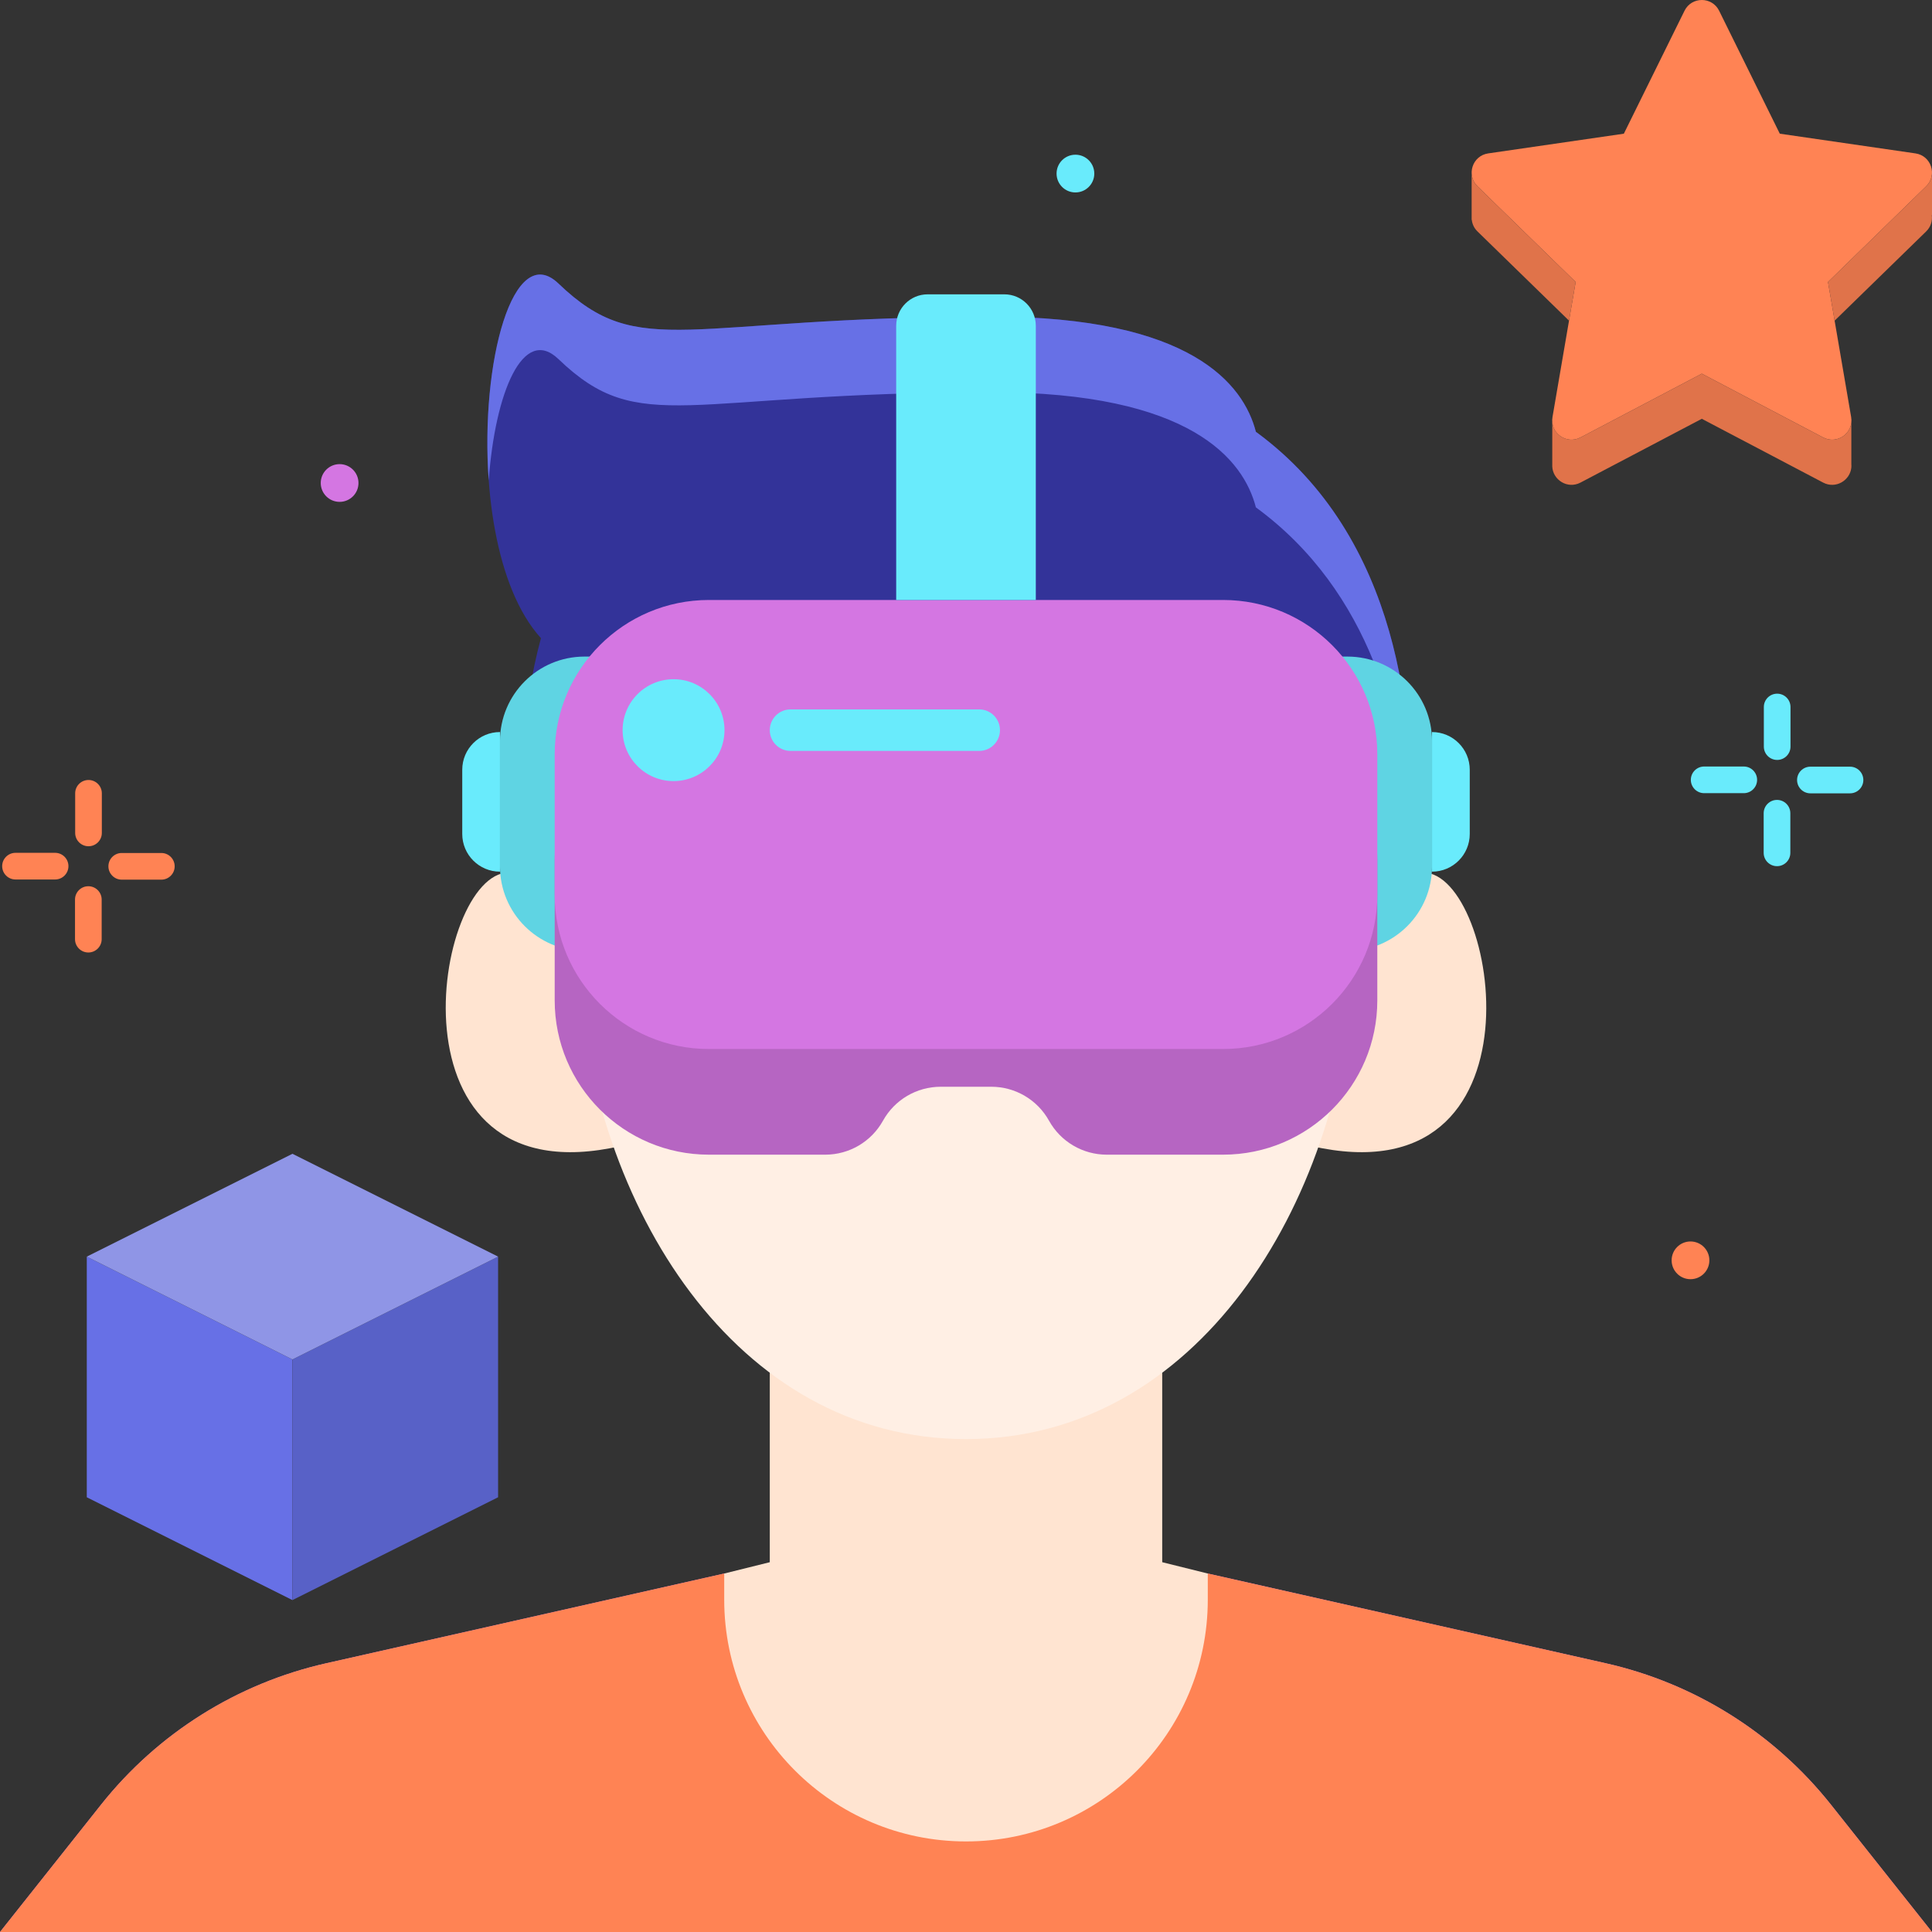 <?xml version="1.0" encoding="utf-8"?>
<!-- Generator: Adobe Illustrator 22.1.0, SVG Export Plug-In . SVG Version: 6.00 Build 0)  -->
<svg version="1.1" id="Layer_1" xmlns="http://www.w3.org/2000/svg" xmlns:xlink="http://www.w3.org/1999/xlink" x="0px" y="0px"
	 viewBox="0 0 512 512" style="enable-background:new 0 0 512 512;" xml:space="preserve">
<rect x="0" y="0" width="512" height="512" fill="#333333" stroke="none"/>
<style type="text/css">
	.st0{fill:#6770E6;}
	.st1{fill:#5861C7;}
	.st2{fill:#FFEFE4;}
	.st3{fill:#D476E2;}
	.st4{fill:#EA82FA;}
	.st5{fill:#B665C2;}
	.st6{fill:#69EBFC;}
	.st7{fill:#FF8354;}
	.st8{fill:#333399;}
	.st9{fill:#E0734A;}
	.st10{fill:#FFAC8C;}
	.st11{fill:#382F8B;}
	.st12{fill:#C7FCFE;}
	.st13{fill:#EDD4C2;}
	.st14{fill:#8F95E6;}
	.st15{fill:#A1F1FC;}
	.st16{fill:#FFF7F2;}
	.st17{opacity:0.8;fill:#A1F1FC;}
	.st18{fill:#4C54AD;}
	.st19{fill:#5FD4E3;}
	.st20{fill:#FFE4D1;}
	.st21{fill:#5ED4E3;}
	.st22{fill:#56C1CF;}
	.st23{fill:#9FA5FF;}
	.st24{fill:#C46541;}
	.st25{fill:#FFCAB5;}
	.st26{fill:#5A62C9;}
	.st27{fill:#BABEFF;}
</style>
<g>
	<path class="st3" d="M512,512H0l26.757-33.713c15.041-18.952,36.114-32.189,59.717-37.51L191.924,417h128.152l105.451,23.776
		c23.603,5.322,44.676,18.558,59.717,37.511L512,512z"/>
	<path class="st7" d="M512,512H0l26.757-33.713c15.041-18.952,36.114-32.189,59.717-37.51L191.924,417h128.152l105.451,23.776
		c23.603,5.322,44.676,18.558,59.717,37.511L512,512z"/>
	<rect id="XMLID_1236_" x="204" y="334.035" class="st20" width="104.001" height="82.965"/>
	<path class="st20" d="M256,488L256,488c35.388,0,64.076-28.688,64.076-64.076V417L308,414H204l-12.076,3v6.924
		C191.924,459.312,220.612,488,256,488z"/>
	<path id="XMLID_1122_" class="st8" d="M332.824,114.431c-3.263-12.621-17.191-30.509-69.97-30.509
		c-81.541,0-93.15,12.075-114.85-8.779c-18.31-17.595-29.061,67.083-4.649,93.976c-10.305,38.088-2.062,76.235-2.062,76.235H256
		h114.708C370.708,245.354,389.963,156.242,332.824,114.431z"/>
	<path id="XMLID_1123_" class="st0" d="M148.003,95.17c21.7,20.854,33.31,8.779,114.85,8.779c52.779,0,66.708,17.888,69.97,30.509
		c30.478,22.301,39.219,58.058,40.742,86.573c1.521-29.464-2.504-78.621-40.742-106.601c-3.263-12.621-17.191-30.509-69.97-30.509
		c-81.541,0-93.15,12.075-114.85-8.779c-12.002-11.533-20.755,20.877-18.487,52.151C131.195,104.068,138.602,86.136,148.003,95.17z"
		/>
	<path id="XMLID_2599_" class="st20" d="M164.459,249.361c0,0-9.89-18.118-29.671-18.118s-33.791,86.964,29.671,72.47V249.361z"/>
	<path id="XMLID_979_" class="st20" d="M347.541,249.361c0,0,9.89-18.118,29.671-18.118s33.791,86.964-29.671,72.47V249.361z"/>
	<path id="XMLID_816_" class="st2" d="M256,132.827c-151.545,0-122.569,248.543,0,248.543
		C378.57,381.37,407.546,132.827,256,132.827z"/>
	<path id="XMLID_2517_" class="st8" d="M256,119.297c0,0-103.079-14.541-103.079,117.716c0,0,12.979-54.665,42.754-69.573
		c13.869-6.944,18.947,10.647,60.324,10.647c41.378,0,46.456-17.591,60.324-10.647c29.776,14.908,42.754,69.573,42.754,69.573
		C359.078,104.756,256,119.297,256,119.297z"/>
	<path class="st19" d="M154.9,252h13.6v-78h-13.6c-12.371,0-22.4,10.029-22.4,22.4V229.6C132.5,241.971,142.529,252,154.9,252z"/>
	<path class="st19" d="M357.1,252h-13.6v-78h13.6c12.371,0,22.4,10.029,22.4,22.4V229.6C379.5,241.971,369.471,252,357.1,252z"/>
	<path class="st6" d="M379.5,231L379.5,231v-37l0,0c5.523,0,10,4.477,10,10v17C389.5,226.523,385.023,231,379.5,231z"/>
	<path class="st6" d="M132.5,231L132.5,231l0-37h0c-5.523,0-10,4.477-10,10v17C122.5,226.523,126.977,231,132.5,231z"/>
	<path class="st5" d="M324.122,187H187.878C165.302,187,147,205.302,147,227.878v37.244C147,287.698,165.302,306,187.878,306h30.826
		c6.355,0,12.21-3.445,15.296-9l0,0c3.086-5.555,8.941-9,15.296-9h13.409c6.355,0,12.21,3.445,15.296,9l0,0
		c3.086,5.555,8.941,9,15.296,9h30.826C346.698,306,365,287.698,365,265.122v-37.244C365,205.302,346.698,187,324.122,187z"/>
	<path class="st3" d="M324.122,278H187.878C165.302,278,147,259.698,147,237.122v-37.244C147,177.302,165.302,159,187.878,159
		h136.244C346.698,159,365,177.302,365,199.878v37.244C365,259.698,346.698,278,324.122,278z"/>
	<circle class="st6" cx="178.5" cy="193.5" r="13.5"/>
	<path class="st6" d="M259.5,199h-50c-3.038,0-5.5-2.462-5.5-5.5l0,0c0-3.038,2.462-5.5,5.5-5.5h50c3.038,0,5.5,2.462,5.5,5.5l0,0
		C265,196.538,262.538,199,259.5,199z"/>
	<path class="st6" d="M237.5,86.338V159h37V86.338c0-4.605-3.733-8.338-8.338-8.338h-20.324C241.233,78,237.5,81.733,237.5,86.338z"
		/>
	<polygon class="st0" points="77.501,424.041 23.001,396.792 23,333.016 77.5,360.265 	"/>
	<polygon class="st1" points="77.501,424.041 132,396.791 131.999,333.015 77.5,360.265 	"/>
	<polygon class="st14" points="77.499,305.766 23,333.016 77.5,360.265 131.999,333.015 	"/>
	<path id="XMLID_139_" class="st7" d="M451,99.026l-32.157,16.906c-3.751,1.972-8.136-1.213-7.419-5.39l6.141-35.807L391.55,49.375
		c-3.035-2.958-1.36-8.112,2.834-8.722l35.953-5.224L446.415,2.85c1.876-3.8,7.295-3.8,9.171,0l16.078,32.579l35.953,5.224
		c4.194,0.609,5.869,5.764,2.834,8.722l-26.016,25.359l6.141,35.807c0.716,4.177-3.668,7.363-7.419,5.39L451,99.026z"/>
	<path class="st9" d="M417.565,74.734L391.55,49.375c-0.869-0.847-1.34-1.874-1.488-2.923L390,46.395v11.87h0.039
		c0.122,1.1,0.601,2.184,1.511,3.071l24.258,23.646L417.565,74.734z"/>
	<path class="st9" d="M483.157,115.931L451,99.026l-32.157,16.906c-3.406,1.791-7.32-0.674-7.478-4.269l0,0v11.444
		c-0.01,0.173-0.007,0.342,0,0.51v0.001h0c0.155,3.598,4.071,6.066,7.479,4.274L451,110.986l32.157,16.906
		c3.299,1.734,7.084-0.521,7.462-3.93l0.003,0v-0.057c0.03-0.304,0.026-0.617,0-0.937v-11.013l-0.001,0
		C490.271,115.39,486.47,117.673,483.157,115.931z"/>
	<path class="st9" d="M512,46.442l-0.062,0.012c-0.149,1.048-0.62,2.075-1.488,2.921l-26.016,25.359l1.758,10.248l24.258-23.646
		c1.251-1.22,1.691-2.811,1.495-4.305L512,57.02V46.442z"/>
	<path id="XMLID_152_" class="st7" d="M23.411,234.86c1.951,0,3.533,1.582,3.533,3.533v10.494c0,1.951-1.582,3.533-3.533,3.533
		s-3.533-1.582-3.533-3.533v-10.494C19.878,236.442,21.46,234.86,23.411,234.86z"/>
	<path id="XMLID_151_" class="st7" d="M28.73,229.585c0-1.951,1.582-3.533,3.533-3.533h10.494c1.951,0,3.533,1.582,3.533,3.533
		c0,1.951-1.582,3.533-3.533,3.533H32.263C30.312,233.118,28.73,231.536,28.73,229.585z"/>
	<path id="XMLID_150_" class="st7" d="M23.455,224.266c-1.951,0-3.533-1.582-3.533-3.533v-10.494c0-1.951,1.582-3.533,3.533-3.533
		s3.533,1.582,3.533,3.533v10.494C26.988,222.684,25.406,224.266,23.455,224.266z"/>
	<path id="XMLID_149_" class="st7" d="M18.136,229.541c0,1.951-1.582,3.533-3.533,3.533H4.109c-1.951,0-3.533-1.582-3.533-3.533
		s1.582-3.533,3.533-3.533h10.494C16.554,226.008,18.136,227.59,18.136,229.541z"/>
	<path id="XMLID_148_" class="st6" d="M470.925,211.985c1.951,0,3.533,1.582,3.533,3.533v10.494c0,1.951-1.582,3.533-3.533,3.533
		c-1.951,0-3.533-1.582-3.533-3.533v-10.494C467.392,213.567,468.974,211.985,470.925,211.985z"/>
	<path id="XMLID_147_" class="st6" d="M476.244,206.71c0-1.951,1.582-3.533,3.533-3.533h10.494c1.951,0,3.533,1.582,3.533,3.533
		s-1.582,3.533-3.533,3.533h-10.494C477.826,210.243,476.244,208.661,476.244,206.71z"/>
	<path id="XMLID_146_" class="st6" d="M470.969,201.391c-1.951,0-3.533-1.582-3.533-3.533v-10.494c0-1.951,1.582-3.533,3.533-3.533
		s3.533,1.582,3.533,3.533v10.494C474.502,199.809,472.92,201.391,470.969,201.391z"/>
	<path id="XMLID_140_" class="st6" d="M465.65,206.666c0,1.951-1.582,3.533-3.533,3.533h-10.494c-1.951,0-3.533-1.582-3.533-3.533
		s1.582-3.533,3.533-3.533h10.494C464.068,203.133,465.65,204.715,465.65,206.666z"/>
	<circle class="st3" cx="90" cy="128" r="5"/>
	<circle class="st6" cx="285" cy="46" r="5"/>
	<circle class="st7" cx="448" cy="334" r="5"/>
</g>
</svg>
